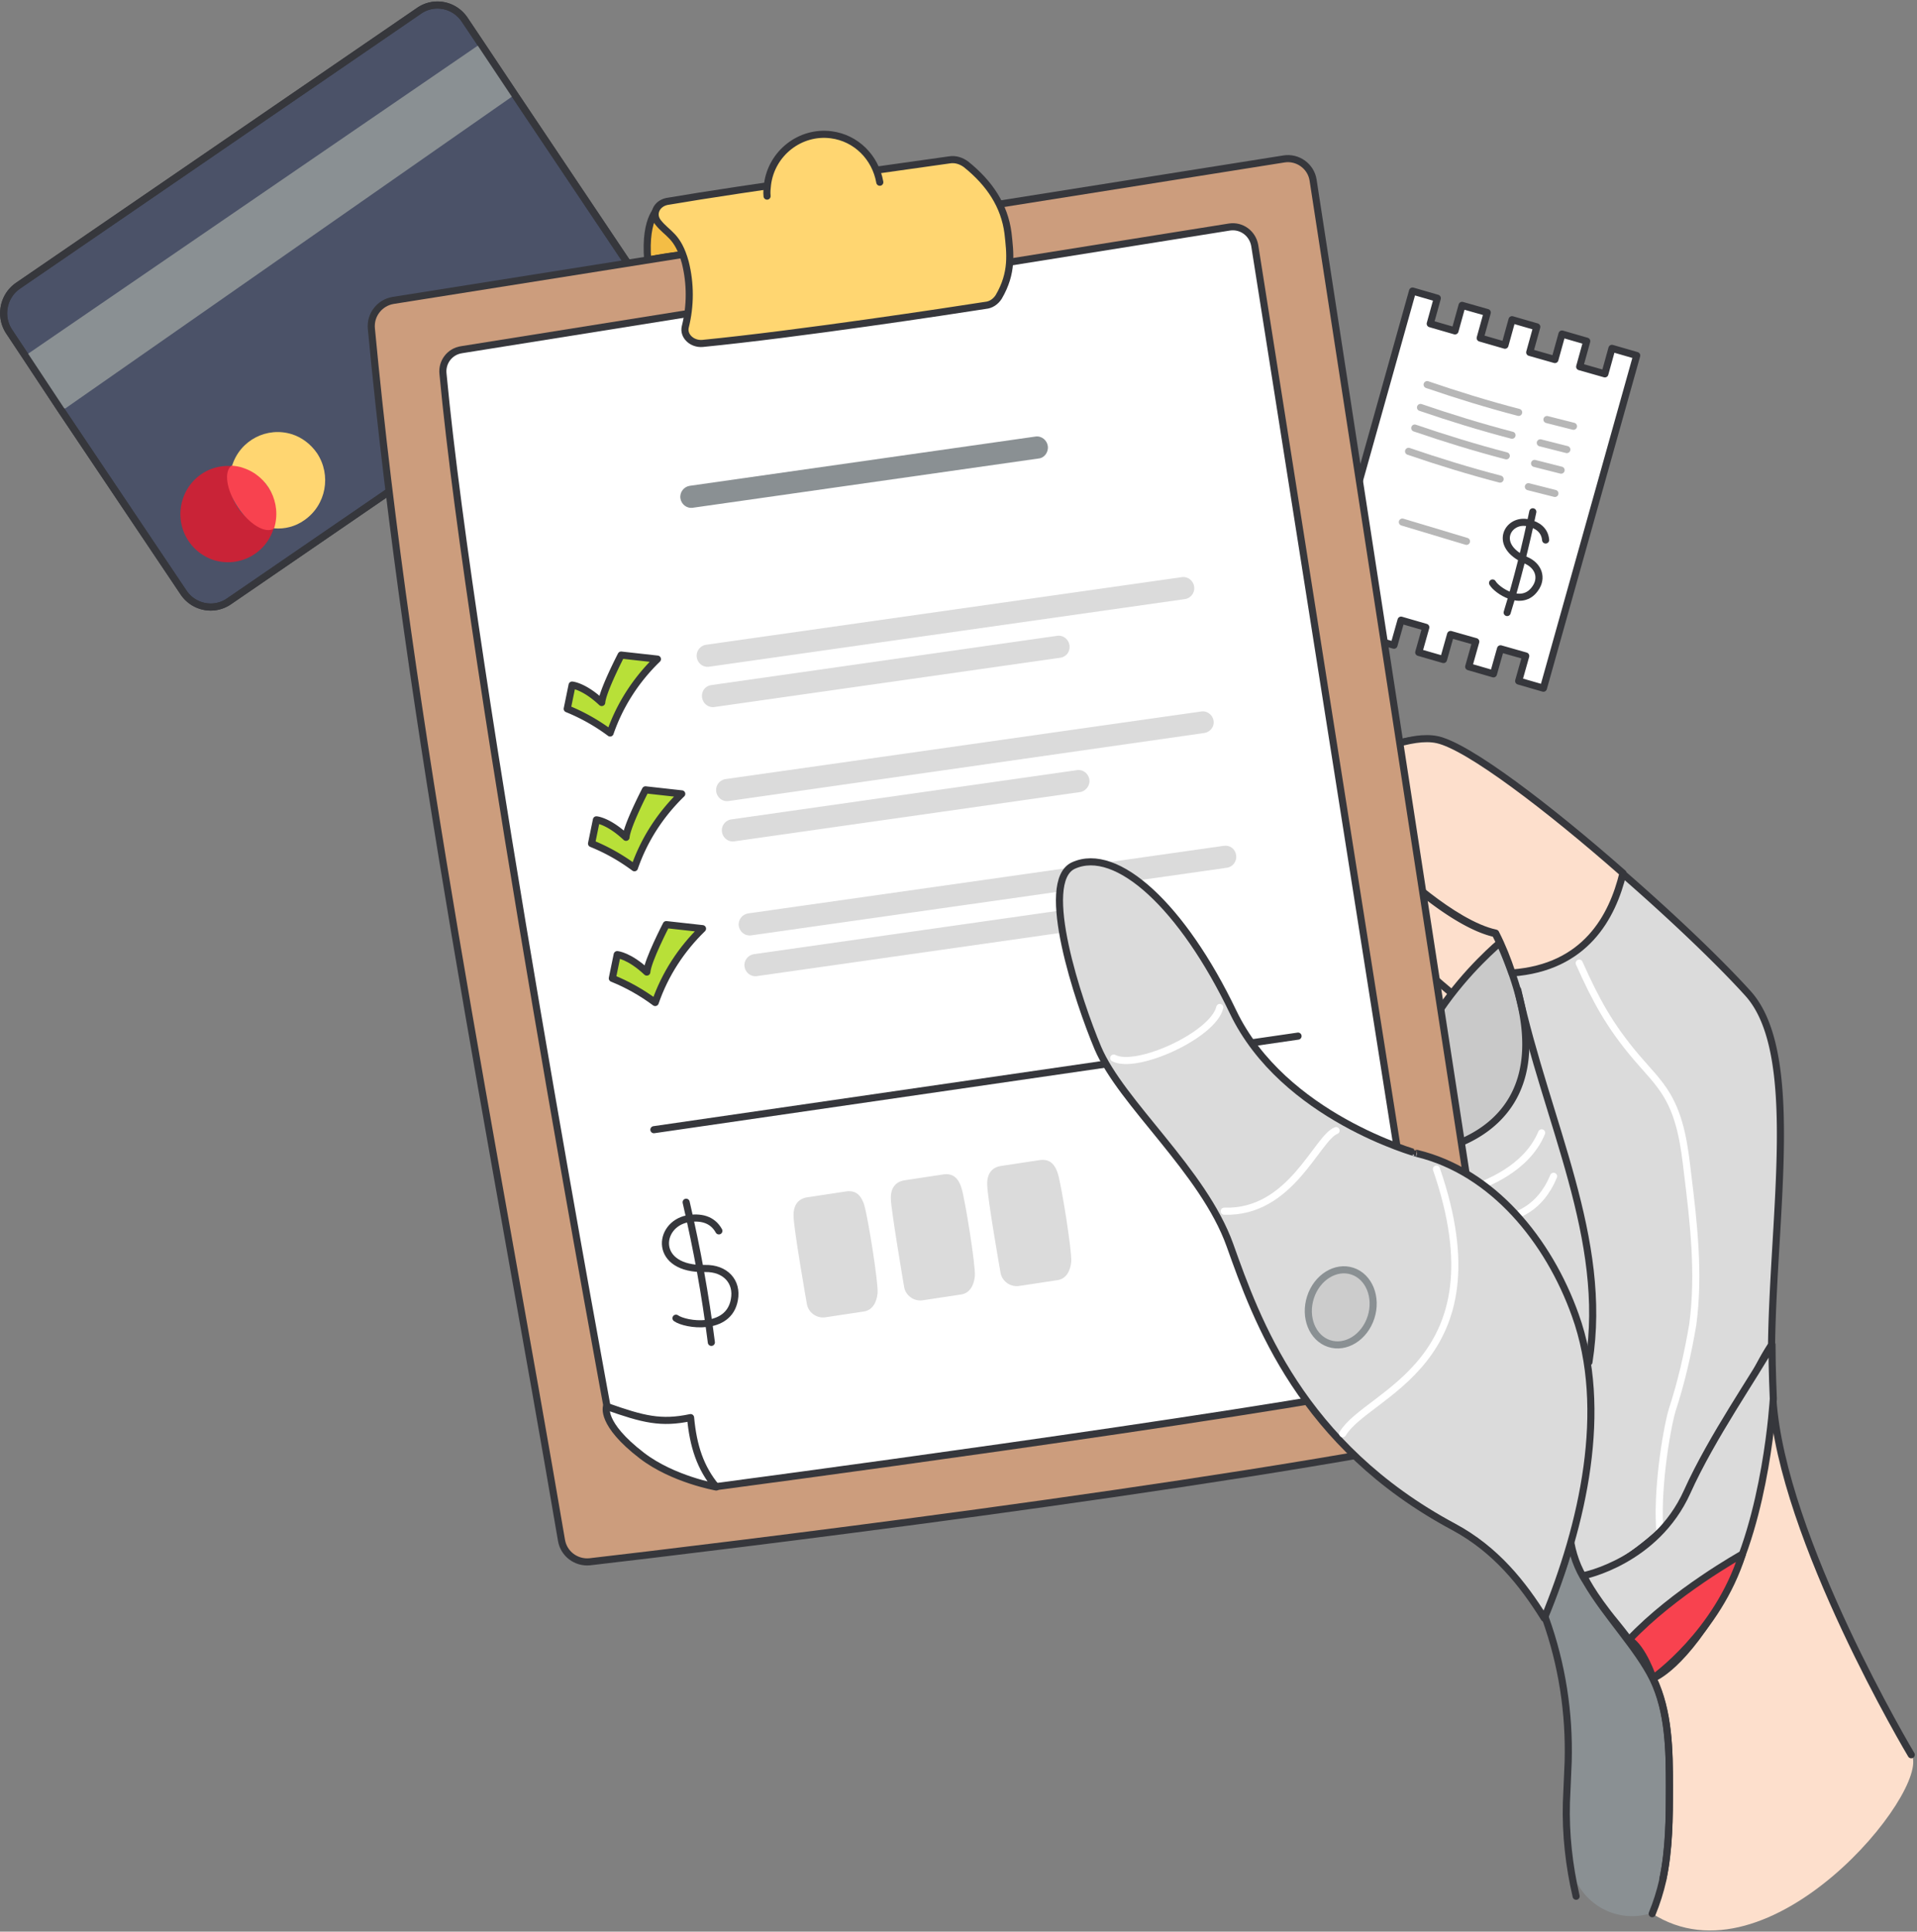 <svg xmlns="http://www.w3.org/2000/svg" xmlns:xlink="http://www.w3.org/1999/xlink" width="405" height="408" fill="none" xmlns:v="https://vecta.io/nano"><rect width="100%" height="100%" fill="#808080" stroke="none"/><style><![CDATA[.B{stroke-width:1.5}.C{stroke-linejoin:round}.D{stroke-linecap:round}.E{fill:#fff}.F{stroke:#36373c}.G{stroke:#b7b7b7}.H{fill:#dbdbdb}.I{fill:#fddfcc}.J{fill:#8a9093}.K{fill:#ffd671}]]></style><g clip-path="url(#A)"><use xlink:href="#B" fill="#4b5268" class="B C F"/><path d="M108.816 19.956L13.824 86.253l-1.027.095-7.379-11.065.654-.662 95.553-65.446 7.192 10.782z" class="J"/><path d="M57.817 111.599a10.1 10.1 0 0 1-12.609 6.715 10.2 10.2 0 0 1-6.632-12.767c1.401-4.54 5.698-7.472 10.368-7.094-1.681 5.391 1.308 11.066 6.538 12.768.841.189 1.588.284 2.335.378z" fill="#c92337"/><path d="M57.89 111.618c1.751-1.202 1.175-5.155-1.285-8.83s-5.874-5.679-7.624-4.478-1.175 5.155 1.285 8.83 5.874 5.68 7.624 4.478z" fill="#f8424f"/><path d="M66.971 95.711c3.082 4.634 1.962 10.971-2.709 14.186-1.868 1.324-4.11 1.892-6.352 1.702 1.681-5.39-1.308-11.065-6.538-12.767-.747-.284-1.495-.378-2.335-.473 1.681-5.391 7.379-8.323 12.703-6.62 2.055.662 3.923 2.081 5.231 3.972z" class="K"/><use xlink:href="#B" class="B C F"/><use xlink:href="#C" class="I"/><use xlink:href="#C" class="B C D F"/><use xlink:href="#D" class="I"/><g class="B C F"><use xlink:href="#D" class="D"/><path d="M316.92 199.082s-28.115 23.266-17.654 44.64c0 0 14.945-1.04 20.923-9.458 5.978-8.322 3.082-27.238-3.269-35.182z" fill="#c9c9c9"/></g><path d="M403.879 370.643c4.017 7.566-30.076 49.557-54.921 33.479 1.401-6.336 3.642-20.239 3.736-26.765 0-7.755-.094-15.888-3.456-22.887-3.176-6.62-9.901-13.43-14.104-20.523 13.73-6.242 24.658-17.591 30.543-31.588 2.428-5.958 5.137-12.957 8.593-18.253 0 3.972 0 7.755.28 11.349 1.962 29.413 29.329 75.188 29.329 75.188z" class="I"/><g class="B C F"><path d="M333.078 335.271l-33.905-91.549s32.971-1.986 20.268-38.114c-1.027-2.837-2.148-5.675-3.549-8.417-9.153-1.987-21.576-14.092-21.576-14.092-9.434 4.256-19.428 6.904-29.703 7.755-15.598 1.324-31.757-7.85-35.306-12.768-4.764-6.62 2.521-13.713 17.373-11.065 24.285 4.256 46.048-13.052 56.883-10.687 6.538 1.418 23.538 14.375 39.23 28.183 10.554 9.174 20.548 18.726 26.526 25.347 11.209 12.484 5.324 46.247 4.951 74.242-3.55 5.296-6.165 12.295-8.594 18.253-3.455 8.228-8.593 15.605-15.224 21.563a71.79 71.79 0 0 1-17.374 11.349z" class="H"/><path d="M315.986 197.096c-9.154-1.986-21.576-14.092-21.576-14.092-9.434 4.256-19.428 6.904-29.703 7.755-15.598 1.324-31.757-7.849-35.307-12.767-4.763-6.621 2.522-13.714 17.373-11.066 24.286 4.256 46.049-13.051 56.884-10.687 6.538 1.419 23.537 14.376 39.229 28.184-2.241 9.268-7.939 19.955-23.444 21.09-.934-2.837-2.055-5.674-3.456-8.417z" class="I"/></g><g class="D B C"><path d="M333.639 203.433c3.55 7.944 6.445 13.24 12.049 19.86 2.242 2.649 4.764 5.108 6.539 8.134 2.895 4.918 3.642 10.687 4.296 16.362 1.308 10.592 2.522 21.279 1.121 31.872-1.027 6.147-2.429 12.294-4.39 18.253-1.308 4.634-3.363 17.591-2.522 26.103" stroke="#fff"/><path d="M320.656 209.107c6.258 28.373 19.148 52.49 15.038 78.593" class="F"/><g stroke="#fff"><path d="M325.7 239.277c-3.269 7.85-12.236 10.876-14.385 11.727m16.907-2.553c-2.989 7.282-8.22 8.133-9.341 8.89"/></g></g><path d="M349.051 404.028c-7.005 2.364-14.478-1.419-16.813-8.512-.28-.757-.467-1.513-.56-2.364-.561-4.162-.747-8.323-.654-12.484l.374-8.701c.28-10.309-1.308-20.523-4.764-30.17-.187-.662-.467-1.324-.747-1.986a21.53 21.53 0 0 0 1.214-1.892 35.5 35.5 0 0 0 4.67-13.335l-.187 1.23.187-1.23c.467 3.405 1.588 6.62 3.456 9.458 4.11 7.093 10.835 13.902 14.104 20.523 3.363 6.998 3.456 15.132 3.456 22.887 0 6.526-.093 13.241-1.401 19.577-.654 2.365-1.401 4.824-2.335 6.999z" class="J"/><g class="B C F"><g class="D"><path d="M332.985 400.528c-1.494-6.431-2.242-13.146-2.055-19.766l.374-8.701c.28-10.309-1.308-20.523-4.764-30.169-.187-.663-.467-1.325-.747-1.987.467-.662.841-1.229 1.214-1.891 2.429-4.067 4.017-8.607 4.67-13.335l-.186 1.229.186-1.229c.467 3.404 1.588 6.62 3.456 9.457 4.11 7.093 10.835 13.903 14.104 20.523 3.363 6.999 3.456 15.132 3.456 22.888 0 6.525-.093 13.24-1.401 19.577-.56 2.459-1.307 4.823-2.241 7.093"/><path d="M351.293 396.935c1.401-6.337 1.401-13.052 1.401-19.578 0-7.755-.094-15.888-3.456-22.887-3.176-6.62-9.901-13.43-14.104-20.523 13.73-6.242 24.658-17.591 30.543-31.588 2.428-5.958 5.137-12.957 8.593-18.253 0 3.972 0 7.755.28 11.349 1.868 29.413 29.236 75.188 29.236 75.188"/></g><path d="M374.644 295.455s-1.401 25.062-10.181 40.951-15.225 18.064-15.225 18.064-1.588-3.972-7.753-11.538c-5.324-6.431-6.912-10.12-6.912-10.12s15.225-3.026 21.857-17.685c5.23-11.633 14.477-24.779 17.933-31.116 0 5.296.281 11.444.281 11.444z" class="H"/><path d="M368.105 328.273s-14.477 8.039-23.911 18.064c2.895 1.702 5.044 8.133 5.044 8.133s13.637-9.552 18.867-26.197z" fill="#f8424f"/><path d="M139.452 43.694s-3.362 1.892-2.615 11.255c6.351-1.229 7.472-1.04 7.472-1.04s-2.148-7.188-4.857-10.214z" fill="#f4bd45"/><path d="M345.782 75.093l-19.708 70.27-5.231-1.513 1.494-5.296-5.324-1.514-1.494 5.297-5.231-1.514 1.495-5.296-5.324-1.513-1.495 5.296-5.23-1.513 1.494-5.296-5.23-1.513-1.495 5.296-5.324-1.513 1.495-5.297-5.231-1.513-1.495 5.296-5.23-1.513 19.708-70.27 5.231 1.513-1.495 5.391 5.231 1.513 1.494-5.391 5.324 1.513-1.494 5.391 5.23 1.513 1.495-5.391 5.231 1.513-1.495 5.391 5.324 1.513 1.495-5.391 5.23 1.513-1.494 5.391 5.324 1.513 1.494-5.391 5.231 1.513z" class="E"/><g class="D"><path d="M326.541 114.058c-.187-2.08-1.682-3.121-3.55-3.593-4.39-1.135-7.752 4.728-.654 7.849 2.709 1.135 3.643 3.783 1.962 6.053-2.802 3.972-8.126.284-8.967-1.229"/><path d="M323.832 108.1c-1.495 7.188-3.27 14.281-5.418 21.28"/></g></g><path d="M301.508 81.241c6.352 2.175 12.797 4.161 19.335 5.864l-19.335-5.864z" class="E"/><path d="M301.508 81.241c6.352 2.175 12.797 4.161 19.335 5.864" class="B C D G"/><path d="M326.821 88.618l5.604 1.419-5.604-1.419z" class="E"/><path d="M326.821 88.618l5.604 1.419" class="B C D G"/><path d="M300.107 86.064c6.351 2.175 12.796 4.161 19.335 5.864l-19.335-5.864z" class="E"/><path d="M300.107 86.064c6.351 2.175 12.796 4.161 19.335 5.864" class="B C D G"/><path d="M325.419 93.536l5.605 1.419-5.605-1.419z" class="E"/><path d="M325.419 93.536l5.605 1.419" class="B C D G"/><path d="M298.893 90.415c6.352 2.175 12.796 4.161 19.335 5.864l-19.335-5.864z" class="E"/><path d="M298.893 90.415c6.352 2.175 12.796 4.161 19.335 5.864" class="B C D G"/><path d="M324.206 97.886l5.604 1.419-5.604-1.419z" class="E"/><path d="M324.206 97.886l5.604 1.419" class="B C D G"/><path d="M297.585 95.332c6.351 2.175 12.796 4.161 19.335 5.864l-19.335-5.864z" class="E"/><path d="M297.585 95.332c6.351 2.175 12.796 4.161 19.335 5.864" class="B C D G"/><path d="M322.897 102.804l5.605 1.419-5.605-1.419z" class="E"/><path d="M322.897 102.804l5.605 1.419" class="B C D G"/><path d="M296.277 110.275l13.544 4.067-13.544-4.067z" class="E"/><g class="B C"><path d="M296.277 110.275l13.544 4.067" class="D G"/><g class="F"><path d="M78.459 69.419c7.939 84.172 25.966 172.506 40.164 255.922.467 2.837 3.082 4.823 5.978 4.539 24.565-2.837 132.26-15.794 188.302-27.427 2.802-.567 4.671-3.31 4.297-6.147L277.41 38.02c-.467-2.932-3.269-4.918-6.165-4.445L83.036 63.46c-2.802.473-4.857 3.026-4.577 5.958z" fill="#cc9d7d"/><path d="M93.591 78.971c5.978 63.744 35.12 220.645 35.12 220.645l22.698 14.376s111.617-14.754 147.018-22.036c2.428-.473 4.109-2.838 3.736-5.297L265.08 51.828c-.467-2.554-2.802-4.256-5.324-3.878L97.514 73.864c-2.522.378-4.203 2.648-3.923 5.107z" class="E"/></g></g><g class="H"><path d="M259.196 183.288l-100.503 14.281c-1.307.189-2.428-.757-2.615-1.986-.187-1.324.747-2.459 1.962-2.648l100.502-14.281c1.308-.189 2.429.662 2.616 1.986.186 1.229-.654 2.459-1.962 2.648zm-26.246 12.484l-73.042 10.403c-1.308.189-2.429-.756-2.616-1.986-.186-1.324.748-2.459 1.962-2.648l73.042-10.403c1.308-.189 2.428.756 2.615 1.986s-.747 2.459-1.961 2.648z"/></g><g class="B C F"><path d="M129.364 206.648c3.269 1.324 6.258 3.027 9.06 5.107 2.055-5.958 5.511-11.254 9.995-15.605l-7.659-.851s-3.923 7.566-4.11 10.025c-3.736-3.499-6.258-3.688-6.258-3.688l-1.028 5.012z" fill="#b8e038"/><path d="M128.15 297.063c7.753 2.742 11.489 3.688 17.747 2.364.56 6.053 2.055 10.593 5.417 14.659 0 0-9.153-1.608-15.692-6.62-8.873-6.809-7.472-10.403-7.472-10.403z" class="E"/><path d="M140.853 42.559c16.533-2.837 51.279-7.566 59.779-8.796 1.214-.189 2.428.189 3.456.946 4.95 3.972 8.126 8.701 8.873 14.565.467 4.256 1.027 8.323-1.961 13.43-.654 1.04-1.682 1.702-2.803 1.797-7.845 1.23-39.603 6.053-59.778 8.039-2.242.189-4.11-1.608-3.643-3.499 1.121-4.445 1.121-9.174 0-13.619-1.588-5.769-3.829-5.958-5.791-8.512-1.308-1.702-.28-3.878 1.868-4.35z" class="K"/><path d="M138.145 238.615l136.089-19.767" class="D"/></g><use xlink:href="#E" class="K"/><g class="B C F"><use xlink:href="#E" class="D"/><path d="M299.36 243.627c16.065 3.878 27.834 18.443 33.439 34.142 7.192 19.956 1.587 44.356-6.539 64.028-4.483-7.188-10.181-14.47-19.148-19.294-32.317-17.307-41.658-43.788-47.262-59.488s-22.977-29.98-27.928-41.708c-4.016-9.552-12.609-35.087-5.137-38.492 9.154-4.161 23.071 8.701 33.719 30.926s38.949 29.886 38.856 29.886z" class="H"/></g><g stroke="#fff" class="D B C"><path d="M303.47 246.937c14.197 41.141-14.665 47.194-19.802 55.895m-1.401-64.028c-4.11 1.608-9.527 17.496-23.631 17.024m-.934-43.032c-1.401 5.863-17.654 13.24-22.417 10.687"/></g><path d="M289.649 278.248c1.357-4.222-.405-8.589-3.937-9.753s-7.496 1.314-8.853 5.536.405 8.588 3.937 9.753 7.495-1.315 8.853-5.536z" fill="#ccc" stroke="#8a9093" class="B C"/><g class="H"><path d="M250.323 126.542L149.82 140.823c-1.308.19-2.429-.756-2.615-1.986-.187-1.324.747-2.459 1.961-2.648l100.503-14.281c1.307-.189 2.428.757 2.615 1.986a2.33 2.33 0 0 1-1.961 2.648zm-26.34 12.39l-73.042 10.403c-1.308.189-2.428-.756-2.615-1.986-.187-1.324.654-2.459 1.961-2.648l73.042-10.403c1.308-.189 2.429.756 2.615 1.986.187 1.324-.653 2.459-1.961 2.648zm30.449 15.889L153.93 169.196c-1.308.189-2.429-.756-2.616-1.986-.186-1.324.748-2.459 1.962-2.648l100.503-14.281c1.307-.189 2.428.757 2.615 1.986s-.747 2.364-1.962 2.554zm-26.246 12.484l-73.042 10.403c-1.308.189-2.428-.757-2.615-1.986-.187-1.324.747-2.459 1.961-2.648l73.042-10.404c1.308-.189 2.429.757 2.616 1.986s-.748 2.459-1.962 2.649z"/></g><g fill="#b8e038" class="B C F"><path d="M119.837 149.714a40.74 40.74 0 0 1 9.061 5.107c2.054-5.959 5.51-11.255 9.994-15.605l-7.659-.852s-3.923 7.566-4.11 10.025c-3.736-3.499-6.258-3.688-6.258-3.688l-1.028 5.013zm5.138 28.467c3.269 1.324 6.258 3.026 9.06 5.107 2.055-5.958 5.511-11.255 9.994-15.605l-7.659-.851s-3.923 7.566-4.11 10.025c-3.736-3.5-6.258-3.689-6.258-3.689l-1.027 5.013z"/></g><path d="M219.406 96.846l-73.042 10.403c-1.308.189-2.429-.757-2.616-1.986-.186-1.324.748-2.459 1.962-2.648l73.042-10.404c1.308-.189 2.428.757 2.615 1.986.187 1.324-.747 2.554-1.961 2.648z" class="J"/><g class="B C D F"><path d="M151.875 259.989c-1.401-2.554-4.016-3.026-6.632-2.554-6.351 1.23-7.192 10.782 3.736 10.498 4.204-.094 6.912 2.743 6.165 6.621-1.214 6.714-10.368 5.296-12.329 3.877"/><path d="M144.963 253.936c2.335 10.12 4.016 19.293 5.324 29.602"/></g><g class="H"><path d="M182.511 277.013l-8.126 1.229c-1.868.284-3.642-1.04-3.923-2.837 0 0-2.802-15.889-2.802-18.537-.093-2.365 1.028-3.689 2.896-3.972l8.126-1.23c1.868-.284 3.176.473 3.923 2.932s2.989 16.362 2.802 18.537c-.187 1.891-1.027 3.594-2.896 3.878zm20.549-3.594l-8.126 1.229c-1.868.284-3.643-1.04-3.923-2.837 0 0-2.709-15.889-2.802-18.537-.093-2.364 1.027-3.688 2.896-3.972l8.126-1.23c1.868-.283 3.175.473 3.923 2.932s2.989 16.362 2.802 18.537c-.187 1.892-1.028 3.594-2.896 3.878zm20.363-3.027l-8.127 1.23c-1.868.283-3.642-1.041-3.923-2.838 0 0-2.802-15.888-2.802-18.536-.093-2.365 1.028-3.689 2.896-3.973l8.126-1.229c1.868-.284 3.176.473 3.923 2.932s2.989 16.361 2.802 18.537c-.187 1.891-1.027 3.593-2.895 3.877z"/></g></g><defs><clipPath id="A"><path d="M0 0h405v408H0z" class="E"/></clipPath><path id="B" d="M133.194 68.851l-84.811 58.164c-3.176 2.176-7.472 1.324-9.621-1.891L12.796 86.442l-7.379-11.16-3.456-5.202c-2.148-3.216-1.308-7.566 1.868-9.741L88.547 2.27C91.723.095 96.019.946 98.168 4.161l3.362 5.013 7.192 10.782 26.247 39.154a6.96 6.96 0 0 1-1.775 9.741z"/><path id="C" d="M301.882 216.957c-7.472-1.324-14.851-3.121-22.137-5.296-10.741-3.31-13.917-15.038-4.577-17.497 15.225-2.743 29.61-2.27 41.098 11.444"/><path id="D" d="M308.7 211.472c0-.095-12.516-10.026-16.813-15.889-23.444 13.146-38.295-5.486-38.295-5.486l27.087-8.701c12.983-4.161 27.181-1.891 38.296 5.959l5.23 3.688"/><path id="E" d="M162.056 41.424c-.094-.851 0-1.608.093-2.459.841-6.62 6.912-11.349 13.45-10.498 5.231.662 9.341 4.729 10.275 10.025"/></defs></svg>